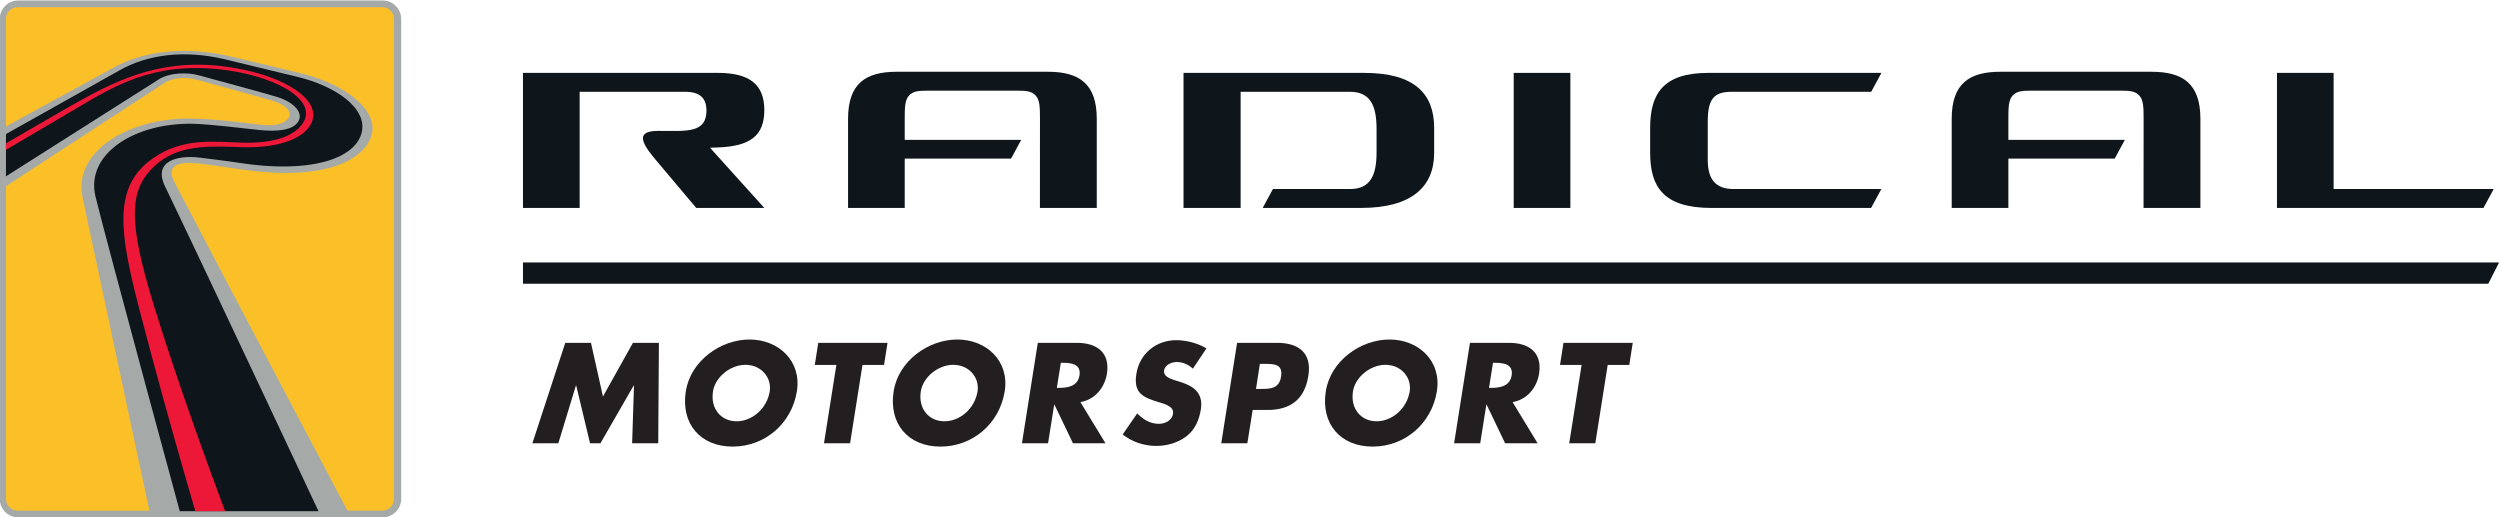 <?xml version="1.0" encoding="UTF-8" standalone="no"?>
<!-- Created with Inkscape (http://www.inkscape.org/) -->

<svg
   version="1.1"
   id="svg2"
   width="625.373"
   height="129.333"
   viewBox="0 0 625.373 129.333"
   sodipodi:docname="RADICALMOTORSPORT_LOGO_Colour_AW_LandscapeLockUp.svg"
   inkscape:version="1.2 (dc2aeda, 2022-05-15)"
   xmlns:inkscape="http://www.inkscape.org/namespaces/inkscape"
   xmlns:sodipodi="http://sodipodi.sourceforge.net/DTD/sodipodi-0.dtd"
   xmlns="http://www.w3.org/2000/svg"
   xmlns:svg="http://www.w3.org/2000/svg">
  <defs
     id="defs6">
    <clipPath
       clipPathUnits="userSpaceOnUse"
       id="clipPath18">
      <path
         d="M 0,595.276 H 841.89 V 0 H 0 Z"
         id="path16" />
    </clipPath>
    <clipPath
       clipPathUnits="userSpaceOnUse"
       id="clipPath34">
      <path
         d="m 204.602,347.058 c -1.224,0 -2.214,-0.992 -2.214,-2.213 v 0 -90.051 c 0,-1.222 0.99,-2.213 2.214,-2.213 v 0 h 68.387 c 1.223,0 2.214,0.991 2.214,2.213 v 0 90.051 c 0,1.221 -0.991,2.213 -2.214,2.213 v 0 z"
         id="path32" />
    </clipPath>
    <clipPath
       clipPathUnits="userSpaceOnUse"
       id="clipPath54">
      <path
         d="M 0,595.276 H 841.89 V 0 H 0 Z"
         id="path52" />
    </clipPath>
  </defs>
  <sodipodi:namedview
     id="namedview4"
     pagecolor="#ffffff"
     bordercolor="#000000"
     borderopacity="0.25"
     inkscape:showpageshadow="2"
     inkscape:pageopacity="0.0"
     inkscape:pagecheckerboard="0"
     inkscape:deskcolor="#d1d1d1"
     showgrid="false"
     inkscape:zoom="0.29734106"
     inkscape:cx="292.5933"
     inkscape:cy="95.849529"
     inkscape:window-width="1419"
     inkscape:window-height="787"
     inkscape:window-x="0"
     inkscape:window-y="25"
     inkscape:window-maximized="0"
     inkscape:current-layer="g10">
    <inkscape:page
       x="0"
       y="0"
       id="page8"
       width="625.373"
       height="129.333" />
  </sodipodi:namedview>
  <g
     id="g10"
     inkscape:groupmode="layer"
     inkscape:label="Page 1"
     transform="matrix(1.333,0,0,-1.333,-268.298,464.564)">
    <g
       id="g12">
      <g
         id="g14"
         clip-path="url(#clipPath18)">
        <g
           id="g20"
           transform="translate(273.085,251.423)">
          <path
             d="m 0,0 h -68.387 c -1.916,0 -3.474,1.558 -3.474,3.474 v 90.052 c 0,1.916 1.558,3.474 3.474,3.474 L 0,97 c 1.916,0 3.476,-1.558 3.476,-3.474 V 3.474 C 3.476,1.558 1.916,0 0,0"
             style="fill:#a5aaa8;fill-opacity:1;fill-rule:nonzero;stroke:none"
             id="path22" />
        </g>
        <g
           id="g24"
           transform="translate(272.99,347.162)">
          <path
             d="m 0,0 h -68.388 c -1.224,0 -2.214,-0.991 -2.214,-2.213 v -90.052 c 0,-1.222 0.99,-2.212 2.214,-2.212 H 0 c 1.222,0 2.213,0.99 2.213,2.212 V -2.213 C 2.213,-0.991 1.222,0 0,0"
             style="fill:#fbc028;fill-opacity:1;fill-rule:nonzero;stroke:none"
             id="path26" />
        </g>
      </g>
    </g>
    <g
       id="g28">
      <g
         id="g30"
         clip-path="url(#clipPath34)">
        <g
           id="g36"
           transform="translate(223.073,336.082)">
          <path
             d="m 0,0 c 5.213,2.763 12.904,3.884 21.663,1.798 2.084,-0.497 8.213,-1.962 12.743,-3.059 9.219,-2.228 14.665,-7.245 13.575,-11.49 -1.199,-4.663 -8.489,-9.018 -24.795,-6.565 -2.401,0.362 -5.485,0.791 -7.367,1.02 -2.007,0.245 -7.031,0.685 -4.897,-3.421 8.7,-16.724 35.919,-68.177 35.919,-68.177 H 7.623 c 0,0 -8.535,39.903 -13.916,65.218 -1.894,8.912 9.005,14.989 20.169,14.86 5.118,-0.061 10.809,-0.902 13.326,-1.173 2.515,-0.271 4.293,0.087 5.121,1.254 0.708,1.002 -0.21,2.466 -3.167,3.314 -2.115,0.607 -12.513,3.49 -13.896,3.852 -2.103,0.55 -4.389,0.59 -6.279,-0.626 -1.89,-1.216 -51.985,-33.864 -51.985,-33.864 l -9.352,8.296 c 0,0 47.011,25.929 52.356,28.763"
             style="fill:#a5aaa8;fill-opacity:1;fill-rule:nonzero;stroke:none"
             id="path38" />
        </g>
        <g
           id="g40"
           transform="translate(223.798,335.365)">
          <path
             d="m 0,0 c 5.152,2.874 11.943,3.857 19.752,2.004 2.086,-0.495 8.897,-2.183 13.431,-3.257 7.173,-1.698 13.458,-5.948 12.12,-10.653 -1.383,-4.862 -9.852,-7.528 -22.769,-5.53 -2.401,0.372 -5.738,0.773 -7.621,1.008 -3.846,0.478 -8.828,-0.501 -6.48,-5.375 8.267,-17.148 31.816,-67.374 31.816,-67.374 H 12.941 c 0,0 -15.785,58.069 -17.548,65.46 -1.911,8.012 7.426,13.904 18.401,13.632 3.245,-0.081 9.741,-0.894 12.257,-1.158 3.463,-0.364 6.397,-0.067 7.393,1.583 1.138,1.885 -1.331,3.775 -3.722,4.536 -2.163,0.688 -13.513,3.734 -14.888,4.121 -2.361,0.667 -5.66,0.477 -7.548,-0.74 -1.891,-1.217 -51.198,-32.482 -51.198,-32.482 l -6.583,5.889 c 0,0 45.114,25.334 50.495,28.336"
             style="fill:#0e151b;fill-opacity:1;fill-rule:nonzero;stroke:none"
             id="path42" />
        </g>
        <g
           id="g44"
           transform="translate(216.09,329.506)">
          <path
             d="M 0,0 C 8.019,4.452 16.555,8.422 29.188,6.251 38.701,4.618 45.474,0.311 43.684,-3.942 42.135,-7.62 35.932,-8.774 30.847,-8.624 25.511,-8.466 19.369,-7.922 14.922,-11.531 9.248,-16.134 9.038,-22.132 14.215,-38.81 c 6.67,-21.487 15.654,-44.508 15.654,-44.508 h -6.161 c 0,0 -6.687,22.382 -12.316,44.07 -3.758,14.487 -5.168,23.175 2.462,28.531 5.735,4.024 11.666,3.076 17.021,2.941 4.647,-0.117 8.658,0.84 10.6,2.973 C 45.701,-0.164 37.379,4.321 28.692,5.682 15.499,7.748 8.012,3.739 0.085,-1.001 -1.844,-2.156 -40.534,-24.933 -40.534,-24.933 l -0.929,0.83 c 0,0 36.075,21.115 41.463,24.103"
             style="fill:#ed1738;fill-opacity:1;fill-rule:nonzero;stroke:none"
             id="path46" />
        </g>
      </g>
    </g>
    <g
       id="g48">
      <g
         id="g50"
         clip-path="url(#clipPath54)">
        <path
           d="m 485.335,334.832 h 10.632 v -25.343 h -10.632 z"
           style="fill:#0e151b;fill-opacity:1;fill-rule:nonzero;stroke:none"
           id="path56" />
        <g
           id="g58"
           transform="translate(552.399,309.489)">
          <path
             d="M 0,0 H -29.967 C -38.999,0 -41.46,4.006 -41.46,10.332 v 4.677 c 0,6.362 2.391,10.334 10.896,10.334 H 1.941 l -1.92,-3.549 h -26.173 c -3.268,0 -4.499,-1.232 -4.499,-5.626 V 9.034 c 0,-3.517 1.336,-5.485 4.851,-5.485 H 1.931 Z"
             style="fill:#0e151b;fill-opacity:1;fill-rule:nonzero;stroke:none"
             id="path60" />
        </g>
        <g
           id="g62"
           transform="translate(397.953,335.043)">
          <path
             d="m 0,0 h -28.43 c -5.8,0 -9.102,-2.213 -9.102,-8.823 v -16.731 h 10.633 v 9.262 h 19.958 l 1.902,3.516 h -21.86 v 3.813 c 0,2.109 0,3.656 0.808,4.5 0.772,0.844 1.827,0.914 3.445,0.914 h 16.875 c 1.615,0 2.67,-0.07 3.442,-0.914 0.81,-0.844 0.81,-2.391 0.81,-4.5 l -0.01,-16.591 H 9.138 V -8.823 C 9.138,-2.213 5.8,0 0,0"
             style="fill:#0e151b;fill-opacity:1;fill-rule:nonzero;stroke:none"
             id="path64" />
        </g>
        <g
           id="g66"
           transform="translate(605.061,335.043)">
          <path
             d="m 0,0 h -28.43 c -5.8,0 -9.102,-2.213 -9.102,-8.823 v -16.731 h 10.633 v 9.262 h 19.958 l 1.902,3.516 h -21.86 v 3.813 c 0,2.109 0,3.656 0.808,4.5 0.772,0.844 1.827,0.914 3.445,0.914 H -5.77 c 1.614,0 2.669,-0.07 3.443,-0.914 0.808,-0.844 0.808,-2.391 0.808,-4.5 L -1.53,-25.554 H 9.138 V -8.823 C 9.138,-2.213 5.8,0 0,0"
             style="fill:#0e151b;fill-opacity:1;fill-rule:nonzero;stroke:none"
             id="path68" />
        </g>
        <g
           id="g70"
           transform="translate(457.294,334.832)">
          <path
             d="m 0,0 h -33.921 v -25.343 h 10.714 v 21.792 h 20.519 c 3.795,0 4.992,-2.53 4.992,-6.995 v -4.359 c 0,-4.393 -1.197,-6.89 -4.992,-6.89 h -14.454 l -1.922,-3.548 h 18.467 c 9.527,0 13.708,4.006 13.708,10.333 v 4.675 C 13.111,-3.971 9.492,0 0,0"
             style="fill:#0e151b;fill-opacity:1;fill-rule:nonzero;stroke:none"
             id="path72" />
        </g>
        <g
           id="g74"
           transform="translate(336.025,320.842)">
          <path
             d="M 0,0 C 5.99,0.226 8.681,2.179 8.681,6.996 8.681,11.811 5.907,13.99 0,13.99 h -36.612 v -25.343 h 10.637 v 21.794 h 19.806 c 3.007,0 3.945,-1.401 3.997,-3.447 0,-4.399 -3.697,-3.888 -9.112,-3.888 -4.912,0 -2.366,-3.119 -0.073,-5.847 2.292,-2.729 7.262,-8.612 7.262,-8.612 H 8.681 L -1.512,-0.054 C -1.025,-0.038 -0.526,-0.021 0,0"
             style="fill:#0e151b;fill-opacity:1;fill-rule:nonzero;stroke:none"
             id="path76" />
        </g>
        <g
           id="g78"
           transform="translate(628.566,334.832)">
          <path
             d="m 0,0 v -25.343 h 38.755 l 1.916,3.548 H 10.631 V 0 Z"
             style="fill:#0e151b;fill-opacity:1;fill-rule:nonzero;stroke:none"
             id="path80" />
        </g>
        <g
           id="g82"
           transform="translate(670.254,299.262)">
          <path
             d="M 0,0 H -370.841 V -4 H -2.033 Z"
             style="fill:#0e151b;fill-opacity:1;fill-rule:nonzero;stroke:none"
             id="path84" />
        </g>
        <g
           id="g86"
           transform="translate(307.352,284.174)">
          <path
             d="M 0,0 H 4.824 L 7.073,-10.073 12.697,0 h 4.874 l -0.125,-18.846 h -4.899 l 0.35,10.848 h -0.05 L 6.598,-18.846 H 4.649 l -2.6,10.848 H 2 l -3.3,-10.848 h -4.873 z"
             style="fill:#231f20;fill-opacity:1;fill-rule:nonzero;stroke:none"
             id="path88" />
        </g>
        <g
           id="g90"
           transform="translate(335.076,275.076)">
          <path
             d="m 0,0 c -0.525,-3.25 1.5,-5.624 4.424,-5.624 2.924,0 5.699,2.374 6.223,5.624 0.4,2.599 -1.625,4.974 -4.548,4.974 C 3.174,4.974 0.4,2.599 0,0 M 15.746,0.024 C 14.771,-6.074 9.723,-10.373 3.674,-10.373 c -6.049,0 -9.748,4.299 -8.773,10.397 0.9,5.7 6.523,9.699 11.947,9.699 5.424,0 9.798,-3.999 8.898,-9.699"
             style="fill:#231f20;fill-opacity:1;fill-rule:nonzero;stroke:none"
             id="path92" />
        </g>
        <g
           id="g94"
           transform="translate(360.8,265.328)">
          <path
             d="m 0,0 h -4.899 l 2.325,14.696 h -4.049 l 0.649,4.15 H 7.023 L 6.374,14.696 H 2.325 Z"
             style="fill:#231f20;fill-opacity:1;fill-rule:nonzero;stroke:none"
             id="path96" />
        </g>
        <g
           id="g98"
           transform="translate(374.076,275.076)">
          <path
             d="m 0,0 c -0.525,-3.25 1.5,-5.624 4.424,-5.624 2.924,0 5.699,2.374 6.223,5.624 0.4,2.599 -1.625,4.974 -4.549,4.974 C 3.174,4.974 0.4,2.599 0,0 M 15.746,0.024 C 14.771,-6.074 9.723,-10.373 3.674,-10.373 c -6.049,0 -9.748,4.299 -8.773,10.397 0.9,5.7 6.523,9.699 11.947,9.699 5.424,0 9.798,-3.999 8.898,-9.699"
             style="fill:#231f20;fill-opacity:1;fill-rule:nonzero;stroke:none"
             id="path100" />
        </g>
        <g
           id="g102"
           transform="translate(399.6,275.726)">
          <path
             d="M 0,0 H 0.475 C 2.075,0 3.924,0.3 4.249,2.35 4.574,4.398 2.824,4.699 1.225,4.699 H 0.75 Z M 9.123,-10.397 H 3.024 L -0.45,-3.149 H -0.5 l -1.149,-7.248 h -4.899 l 2.974,18.845 h 7.323 c 3.724,0 6.273,-1.774 5.649,-5.799 C 8.973,0.05 7.173,-2.199 4.424,-2.675 Z"
             style="fill:#231f20;fill-opacity:1;fill-rule:nonzero;stroke:none"
             id="path104" />
        </g>
        <g
           id="g106"
           transform="translate(425.124,279.325)">
          <path
             d="m 0,0 c -0.8,0.749 -1.85,1.249 -3.05,1.249 -0.899,0 -2.199,-0.524 -2.349,-1.574 -0.175,-1.1 1.075,-1.525 1.875,-1.8 L -2.325,-2.5 c 2.5,-0.774 4.324,-2.1 3.824,-5.148 -0.3,-1.875 -1.05,-3.799 -2.749,-5.075 -1.675,-1.249 -3.725,-1.774 -5.624,-1.774 -2.374,0 -4.574,0.8 -6.298,2.149 l 2.724,3.95 c 1.075,-1.076 2.375,-1.95 4.049,-1.95 1.15,0 2.474,0.575 2.674,1.9 0.226,1.374 -1.624,1.849 -2.624,2.149 -2.949,0.875 -4.849,1.675 -4.249,5.323 0.6,3.825 3.724,6.325 7.498,6.325 1.9,0 4.124,-0.601 5.649,-1.55 z"
             style="fill:#231f20;fill-opacity:1;fill-rule:nonzero;stroke:none"
             id="path108" />
        </g>
        <g
           id="g110"
           transform="translate(436.975,275.526)">
          <path
             d="M 0,0 H 0.825 C 2.6,0 4.349,0 4.699,2.3 5.073,4.674 3.449,4.699 1.55,4.699 H 0.725 Z m -3.549,8.648 h 7.498 c 4.049,0 6.573,-1.875 5.873,-6.199 C 9.123,-1.999 6.424,-3.949 2.149,-3.949 h -2.774 l -1,-6.248 h -4.898 z"
             style="fill:#231f20;fill-opacity:1;fill-rule:nonzero;stroke:none"
             id="path112" />
        </g>
        <g
           id="g114"
           transform="translate(455.175,275.076)">
          <path
             d="m 0,0 c -0.524,-3.25 1.5,-5.624 4.424,-5.624 2.925,0 5.699,2.374 6.223,5.624 C 11.048,2.599 9.023,4.974 6.099,4.974 3.175,4.974 0.4,2.599 0,0 M 15.746,0.024 C 14.771,-6.074 9.723,-10.373 3.675,-10.373 c -6.049,0 -9.748,4.299 -8.774,10.397 0.901,5.7 6.524,9.699 11.948,9.699 5.423,0 9.797,-3.999 8.897,-9.699"
             style="fill:#231f20;fill-opacity:1;fill-rule:nonzero;stroke:none"
             id="path116" />
        </g>
        <g
           id="g118"
           transform="translate(480.7,275.726)">
          <path
             d="M 0,0 H 0.475 C 2.074,0 3.924,0.3 4.248,2.35 4.573,4.398 2.824,4.699 1.225,4.699 H 0.749 Z M 9.122,-10.397 H 3.023 L -0.45,-3.149 H -0.5 l -1.15,-7.248 h -4.899 l 2.975,18.845 h 7.323 c 3.724,0 6.273,-1.774 5.648,-5.799 C 8.973,0.05 7.173,-2.199 4.424,-2.675 Z"
             style="fill:#231f20;fill-opacity:1;fill-rule:nonzero;stroke:none"
             id="path120" />
        </g>
        <g
           id="g122"
           transform="translate(500.649,265.328)">
          <path
             d="m 0,0 h -4.898 l 2.324,14.696 h -4.049 l 0.649,4.15 H 7.023 l -0.649,-4.15 h -4.05 z"
             style="fill:#231f20;fill-opacity:1;fill-rule:nonzero;stroke:none"
             id="path124" />
        </g>
      </g>
    </g>
  </g>
</svg>
